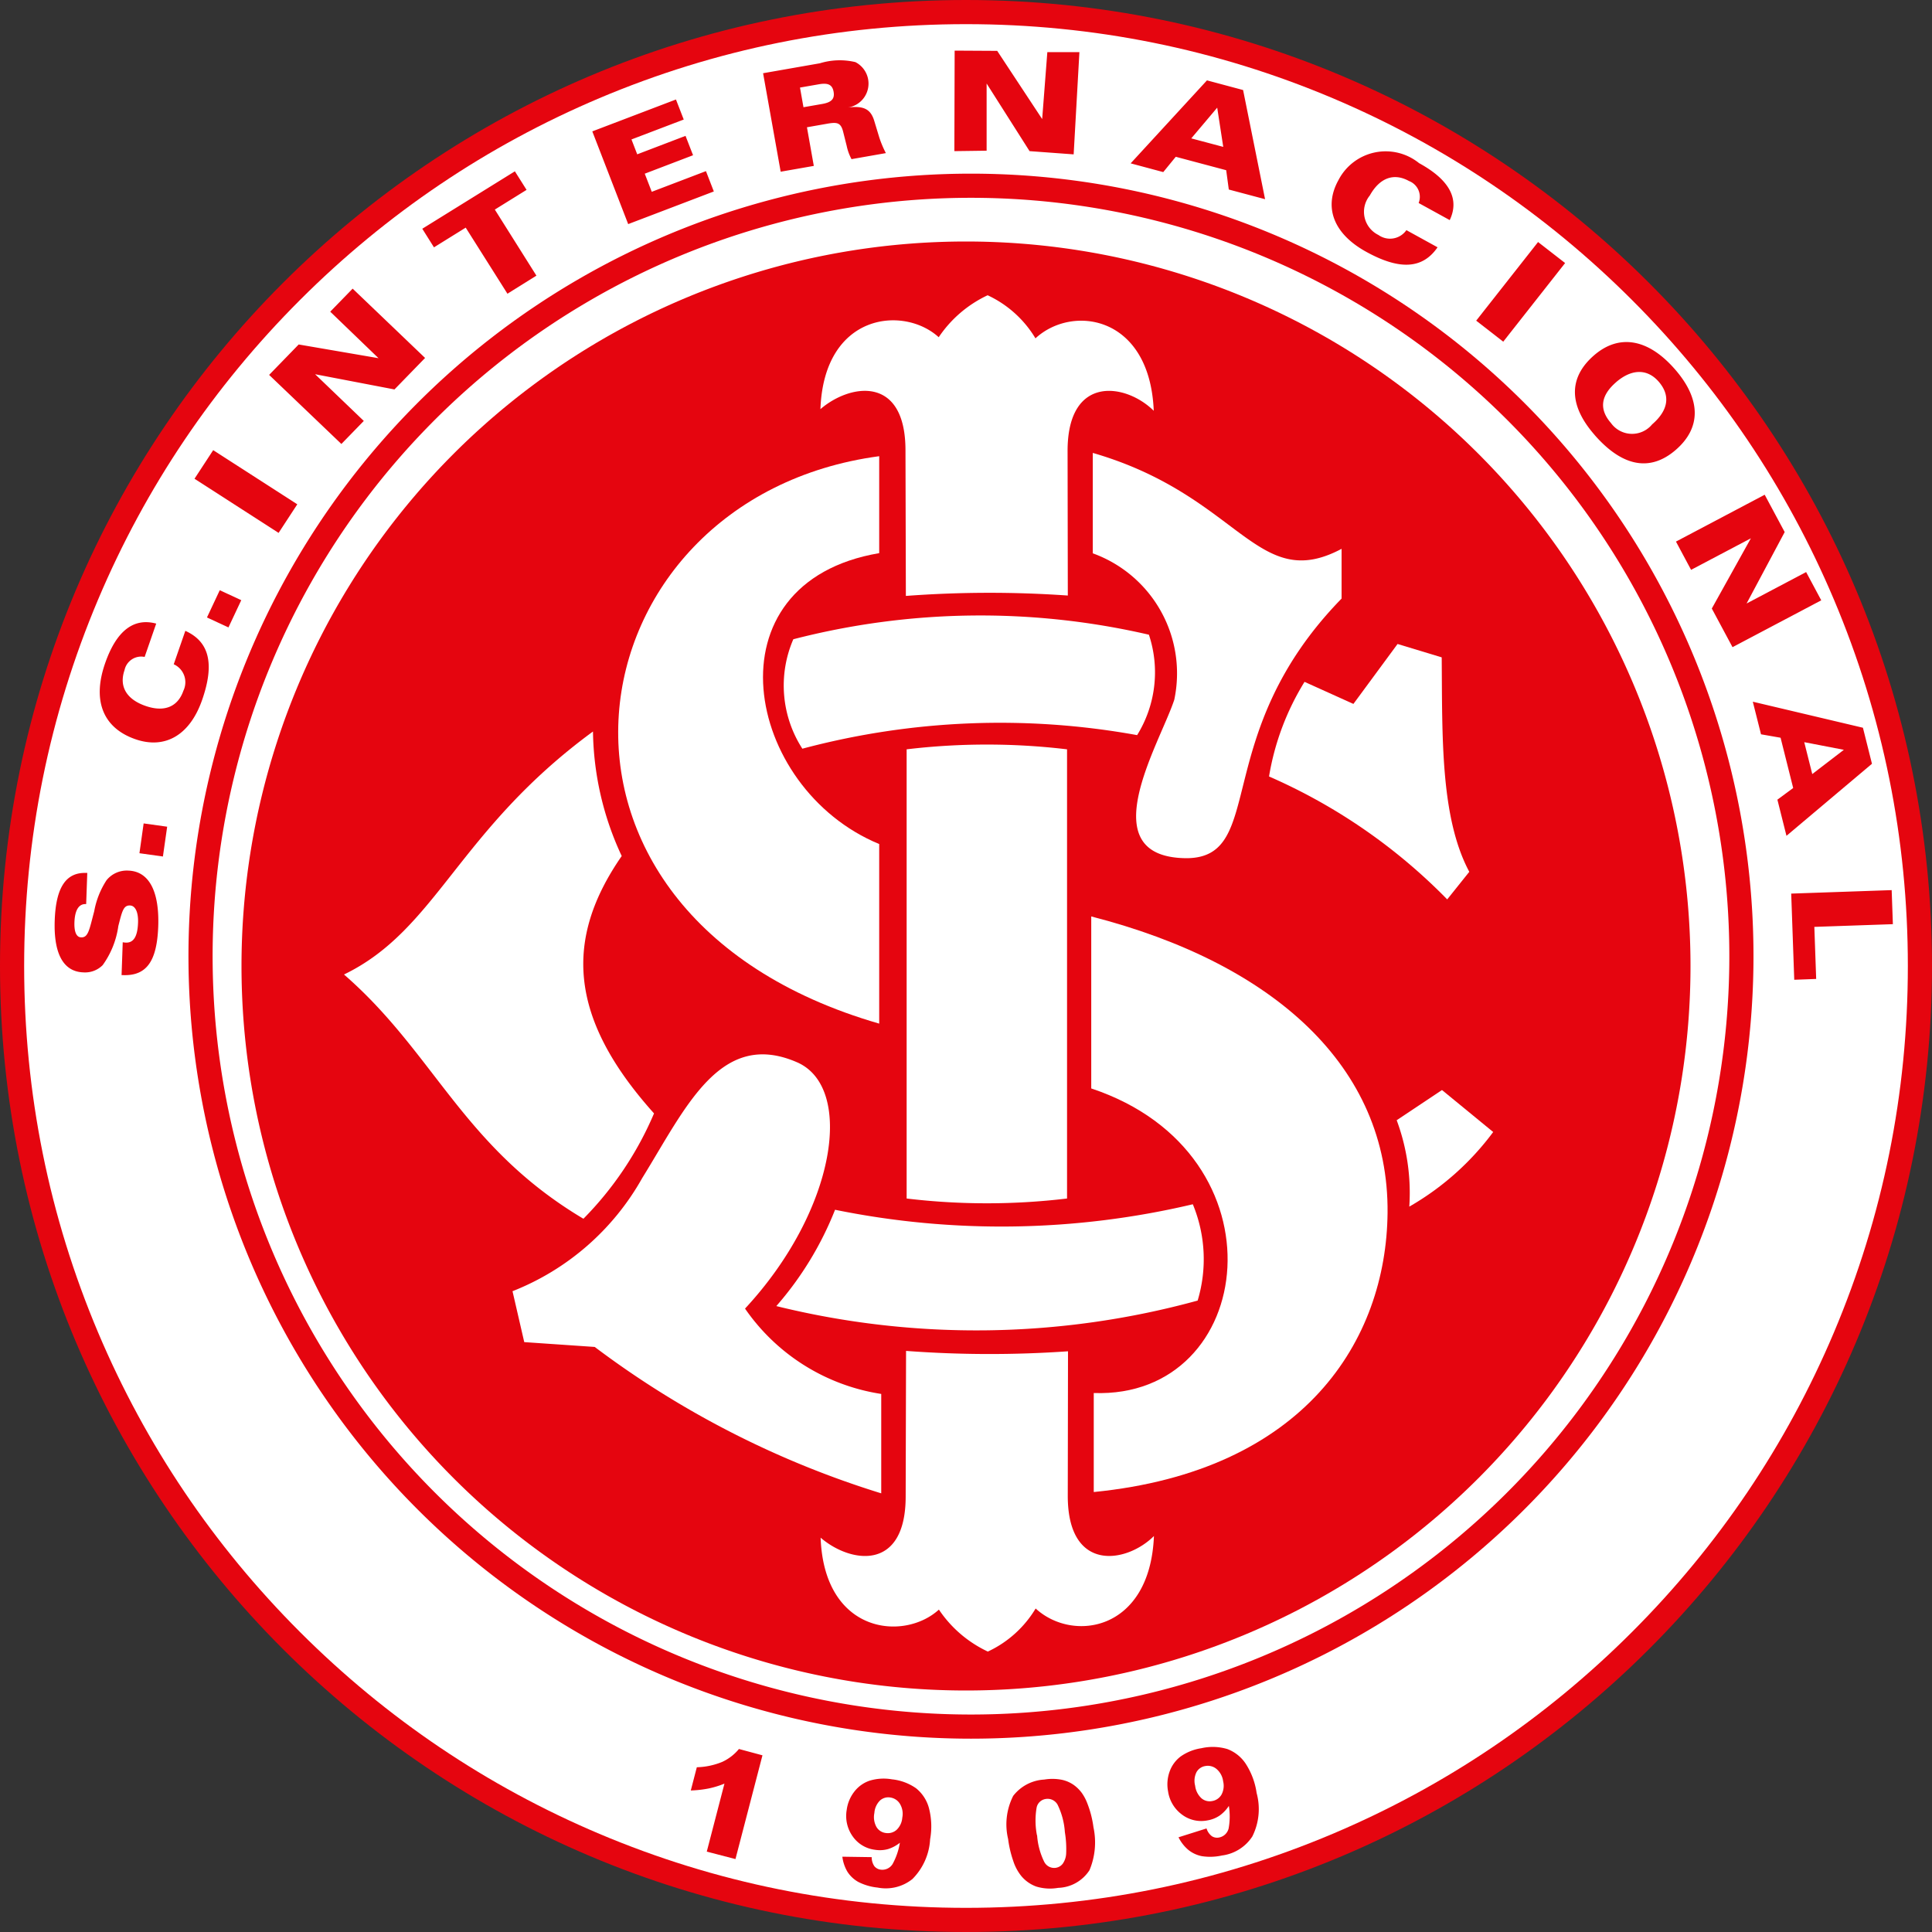 <svg xmlns="http://www.w3.org/2000/svg" width="40" height="40" viewBox="0 0 40 40">
  <rect x="0" y="0" width="40" height="40" fill="#333333" stroke="none"/>
  <g id="Grupo_9265" data-name="Grupo 9265" transform="translate(-12.17 -9.466)">
    <g id="path3294" fill="#fff" stroke-miterlimit="4.8">
      <path d="M 32.17 49.216 C 29.504 49.216 26.917 48.694 24.483 47.664 C 22.131 46.669 20.019 45.245 18.205 43.431 C 16.391 41.617 14.967 39.505 13.972 37.153 C 12.942 34.719 12.42 32.132 12.42 29.466 C 12.42 26.8 12.942 24.213 13.972 21.778 C 14.967 19.427 16.391 17.315 18.205 15.501 C 20.019 13.687 22.131 12.263 24.483 11.268 C 26.917 10.238 29.504 9.716 32.17 9.716 C 34.836 9.716 37.423 10.238 39.858 11.268 C 42.209 12.263 44.321 13.687 46.135 15.501 C 47.949 17.315 49.373 19.427 50.368 21.778 C 51.398 24.213 51.92 26.8 51.92 29.466 C 51.92 32.132 51.398 34.719 50.368 37.153 C 49.373 39.505 47.949 41.617 46.135 43.431 C 44.321 45.245 42.209 46.669 39.858 47.664 C 37.423 48.694 34.836 49.216 32.17 49.216 Z" stroke="none"/>
      <path d="M 32.17 9.966 C 29.537 9.966 26.984 10.482 24.58 11.498 C 22.258 12.48 20.172 13.886 18.381 15.677 C 16.59 17.468 15.184 19.554 14.202 21.876 C 13.186 24.28 12.67 26.833 12.67 29.466 C 12.67 32.099 13.186 34.652 14.202 37.056 C 15.184 39.378 16.59 41.464 18.381 43.255 C 20.172 45.046 22.258 46.452 24.58 47.434 C 26.984 48.45 29.537 48.966 32.17 48.966 C 34.803 48.966 37.356 48.45 39.76 47.434 C 42.082 46.452 44.168 45.046 45.959 43.255 C 47.75 41.464 49.156 39.378 50.138 37.056 C 51.154 34.652 51.67 32.099 51.67 29.466 C 51.67 26.833 51.154 24.28 50.138 21.876 C 49.156 19.554 47.75 17.468 45.959 15.677 C 44.168 13.886 42.082 12.48 39.76 11.498 C 37.356 10.482 34.803 9.966 32.17 9.966 M 32.17 9.466 C 43.216 9.466 52.17 18.42 52.17 29.466 C 52.17 40.512 43.216 49.466 32.17 49.466 C 21.124 49.466 12.17 40.512 12.17 29.466 C 12.17 18.42 21.124 9.466 32.17 9.466 Z" stroke="none" fill="#e5050f"/>
    </g>
    <path id="path3278" d="M166.612,144.214a15.951,15.951,0,0,1-31.9,0h0a15.951,15.951,0,1,1,31.9,0Z" transform="translate(-118.389 -114.773)" fill="#fff" stroke="#e5050f" stroke-miterlimit="4.8" stroke-width="0.5"/>
    <path id="path2416" d="M183.27,161.958a15,15,0,0,1-30,0v0a15,15,0,0,1,30,0Z" transform="translate(-136.1 -132.492)" fill="#e5050f"/>
    <g id="g3246" transform="translate(19.292 15.582)">
      <path id="path3188" d="M787.816,405.839a5.4,5.4,0,0,1,.735-1.959l1.012.457.914-1.241.914.277c.014,1.632-.031,3.313.571,4.44l-.457.571A11.727,11.727,0,0,0,787.816,405.839Z" transform="translate(-768.664 -395.879)" fill="#fff"/>
      <path id="path3190" d="M682.02,294.637c-2.022-.008-.557-2.376-.261-3.28a2.642,2.642,0,0,0-1.687-3.032v-2.079c3.053.885,3.394,2.92,5.151,1.986v1.03C682.483,292.071,683.683,294.621,682.02,294.637Z" transform="translate(-664.569 -282.985)" fill="#fff"/>
      <path id="path3192" d="M491.508,386.1a15.482,15.482,0,0,1,7.362-.094,2.47,2.47,0,0,1-.244,2.079,15.882,15.882,0,0,0-6.931.281A2.412,2.412,0,0,1,491.508,386.1Z" transform="translate(-482.205 -378.981)" fill="#fff"/>
      <path id="path3194" d="M395.3,290.273c-3.6.612-2.79,4.872,0,6.023v3.718c-7.9-2.282-6.476-10.879,0-11.748Z" transform="translate(-384.219 -284.937)" fill="#fff"/>
      <path id="path3196" d="M569.636,474a13.979,13.979,0,0,1-3.321,0V464.7a14.021,14.021,0,0,1,3.321,0Z" transform="translate(-554.666 -455.302)" fill="#fff"/>
      <path id="path3202" d="M222.412,461.589c1.925-.931,2.351-2.975,5.155-5.031a6.271,6.271,0,0,0,.595,2.578c-1.189,1.717-1.109,3.348.669,5.329a7,7,0,0,1-1.462,2.181C224.869,465.158,224.292,463.222,222.412,461.589Z" transform="translate(-222.412 -447.529)" fill="#fff"/>
      <path id="path3204" d="M486.654,747.651a6.846,6.846,0,0,0,1.216-1.994,17.248,17.248,0,0,0,7.407-.114,2.971,2.971,0,0,1,.1,1.994A17.3,17.3,0,0,1,486.654,747.651Z" transform="translate(-477.703 -726.726)" fill="#fff"/>
      <path id="path3206" d="M325.406,658.71l.243,1.054,1.459.1a19.34,19.34,0,0,0,5.932,3.031v-2.058a4.2,4.2,0,0,1-2.82-1.767c1.888-2.031,2.271-4.581,1.076-5.1-1.589-.69-2.3.935-3.206,2.4A5.307,5.307,0,0,1,325.406,658.71Z" transform="translate(-321.917 -638.093)" fill="#fff"/>
      <path id="path3208" d="M518.706,193.214c.008-1.574,1.214-1.383,1.784-.816-.08-1.974-1.682-2.209-2.449-1.5a2.273,2.273,0,0,0-.99-.892,2.494,2.494,0,0,0-1.013.869c-.725-.662-2.376-.5-2.449,1.489.611-.527,1.761-.713,1.761.854l.008,3.013a23.234,23.234,0,0,1,3.353-.008Z" transform="translate(-503.725 -190.009)" fill="#fff"/>
      <path id="path3216" d="M518.807,838.049c.008,1.574,1.214,1.383,1.784.816-.08,1.974-1.682,2.209-2.449,1.5a2.273,2.273,0,0,1-.99.892,2.493,2.493,0,0,1-1.013-.869c-.725.662-2.376.5-2.449-1.489.611.527,1.761.713,1.761-.854l.008-3.013a23.239,23.239,0,0,0,3.353.008Z" transform="translate(-503.822 -813.179)" fill="#fff"/>
      <path id="path3218" d="M679.153,569.5v3.561c4.072,1.355,3.428,6.427.052,6.306v2.05c4.366-.433,6.056-3.141,6.083-5.779C685.318,572.61,682.928,570.469,679.153,569.5Z" transform="translate(-663.682 -556.642)" fill="#fff"/>
      <path id="path3222" d="M866.081,678.064a4.316,4.316,0,0,0-.261-1.789l.938-.625,1.06.869A5.678,5.678,0,0,1,866.081,678.064Z" transform="translate(-844.025 -659.198)" fill="#fff"/>
    </g>
    <g id="Grupo_9243" data-name="Grupo 9243" transform="translate(26.473 45.682)" style="isolation: isolate">
      <path id="Caminho_22687" data-name="Caminho 22687" d="M435.888,1078.738l-.559,2.148-.594-.154.366-1.408a1.877,1.877,0,0,1-.325.1,2.261,2.261,0,0,1-.372.042l.125-.481a1.475,1.475,0,0,0,.526-.111.978.978,0,0,0,.346-.267Z" transform="translate(-434.405 -1078.612)" fill="#e5050f"/>
    </g>
    <g id="Grupo_9244" data-name="Grupo 9244" transform="translate(29.61 46.29)" style="isolation: isolate">
      <path id="Caminho_22688" data-name="Caminho 22688" d="M527.032,1098.19l.608.009a.319.319,0,0,0,.055.188.2.2,0,0,0,.13.071.251.251,0,0,0,.246-.114,1.375,1.375,0,0,0,.152-.443.746.746,0,0,1-.244.131.632.632,0,0,1-.27.015.661.661,0,0,1-.461-.275.728.728,0,0,1-.126-.55.779.779,0,0,1,.157-.378.671.671,0,0,1,.318-.228.993.993,0,0,1,.461-.028,1.06,1.06,0,0,1,.5.185.789.789,0,0,1,.264.4,1.5,1.5,0,0,1,.027.657,1.263,1.263,0,0,1-.367.823.882.882,0,0,1-.721.176,1.129,1.129,0,0,1-.4-.117.635.635,0,0,1-.223-.209A.8.8,0,0,1,527.032,1098.19Zm1.241-.809a.4.4,0,0,0-.05-.287.28.28,0,0,0-.2-.13.255.255,0,0,0-.211.062.4.4,0,0,0-.117.259.42.42,0,0,0,.043.289.259.259,0,0,0,.191.125.274.274,0,0,0,.224-.063A.387.387,0,0,0,528.273,1097.38Z" transform="translate(-527.032 -1096.573)" fill="#e5050f"/>
    </g>
    <g id="Grupo_9245" data-name="Grupo 9245" transform="translate(33.017 46.296)" style="isolation: isolate">
      <path id="Caminho_22689" data-name="Caminho 22689" d="M627.639,1097.977a1.306,1.306,0,0,1,.105-.893.873.873,0,0,1,.643-.338,1.016,1.016,0,0,1,.366.005.672.672,0,0,1,.248.109.76.76,0,0,1,.164.163.964.964,0,0,1,.112.211,2.091,2.091,0,0,1,.129.5,1.489,1.489,0,0,1-.082.888.8.8,0,0,1-.649.366.971.971,0,0,1-.453-.027.72.72,0,0,1-.31-.218.968.968,0,0,1-.166-.31A2.255,2.255,0,0,1,627.639,1097.977Zm.6-.079a1.48,1.48,0,0,0,.149.554.231.231,0,0,0,.232.122.223.223,0,0,0,.15-.086.4.4,0,0,0,.071-.216,2.134,2.134,0,0,0-.027-.437,1.521,1.521,0,0,0-.151-.569.236.236,0,0,0-.239-.119.225.225,0,0,0-.195.18A1.6,1.6,0,0,0,628.236,1097.9Z" transform="translate(-627.614 -1096.732)" fill="#e5050f"/>
    </g>
    <g id="Grupo_9246" data-name="Grupo 9246" transform="translate(36.337 45.636)" style="isolation: isolate">
      <path id="Caminho_22690" data-name="Caminho 22690" d="M725.84,1079.12l.58-.183a.318.318,0,0,0,.111.161.2.2,0,0,0,.146.027.252.252,0,0,0,.2-.186,1.374,1.374,0,0,0,.005-.469.749.749,0,0,1-.19.2.636.636,0,0,1-.251.1.661.661,0,0,1-.524-.116.728.728,0,0,1-.293-.482.78.78,0,0,1,.03-.408.673.673,0,0,1,.23-.317,1,1,0,0,1,.429-.171,1.058,1.058,0,0,1,.537.017.787.787,0,0,1,.375.295,1.5,1.5,0,0,1,.232.615,1.265,1.265,0,0,1-.089.9.883.883,0,0,1-.629.394,1.126,1.126,0,0,1-.415.014.637.637,0,0,1-.278-.128A.8.8,0,0,1,725.84,1079.12Zm.924-1.158a.4.4,0,0,0-.138-.257.281.281,0,0,0-.232-.06.255.255,0,0,0-.181.125.4.4,0,0,0-.029.282.419.419,0,0,0,.131.26.259.259,0,0,0,.22.058.275.275,0,0,0,.193-.13A.386.386,0,0,0,726.764,1077.962Z" transform="translate(-725.607 -1077.251)" fill="#e5050f"/>
    </g>
    <path id="Caminho_22691" data-name="Caminho 22691" d="M82.018,59.455l-.038-1.078,1.626-.056-.025-.705-2.08.072.063,1.784Zm-.081-4.242-.166-.66.82.158Zm-1.061-.823.405.071.261,1.041-.327.241.188.749L83.173,55l-.187-.746-2.28-.539ZM79.115,50.4l.313.585,1.238-.653-.809,1.454.429.8,1.837-.97-.313-.585-1.233.651.789-1.479-.414-.773ZM77.875,47.1c.327-.282.648-.278.88-.014.25.286.206.594-.134.888a.538.538,0,0,1-.852-.029c-.248-.284-.214-.568.107-.845m-.446,1.092c.578.661,1.153.765,1.679.311s.533-1.045-.019-1.675-1.153-.731-1.668-.287c-.532.459-.534,1.031.008,1.65m-2.451-2.365.56.435,1.281-1.628-.56-.435Zm-1.19-2.435.642.353c.206-.434,0-.832-.634-1.179a1.1,1.1,0,0,0-1.668.348c-.311.557-.111,1.111.574,1.488s1.163.361,1.476-.094l-.645-.355a.414.414,0,0,1-.579.1.534.534,0,0,1-.179-.817c.206-.369.5-.473.812-.3a.35.35,0,0,1,.2.454m-4.046-1.161-.662-.176.537-.636ZM68.5,42.75l.259-.317,1.044.278.054.4.751.2-.455-2.26-.748-.2-1.58,1.718Zm-4.325-.434.668-.009,0-1.391.889,1.4.913.067.119-2.117H66.1l-.107,1.386-.931-1.412-.881-.005ZM60.979,41l.39-.068c.188-.033.28.006.306.156s-.049.218-.234.251l-.39.068Zm-.4,1.742.686-.12-.142-.8.433-.076c.2-.034.273-.016.32.183l.07.279a1.008,1.008,0,0,0,.1.274l.711-.125a2.142,2.142,0,0,1-.138-.329l-.1-.33c-.075-.258-.225-.325-.552-.285a.5.5,0,0,0,.159-.94,1.4,1.4,0,0,0-.735.024l-1.176.206Zm-3.157,1.085,1.773-.676-.163-.421-1.122.428-.145-.375,1-.382L58.609,42l-1,.382-.119-.308,1.082-.412-.161-.415-1.732.66Zm-2.5,1.441.6-.374-.861-1.368.657-.408-.242-.384-1.917,1.189.242.385.657-.408Zm-3.438,3.111.464-.477-1.008-.967,1.643.315.634-.652-1.5-1.435-.464.477,1,.963L50.6,46.319l-.612.63Zm-1.3,1.841.387-.592L48.83,48.507l-.387.592Zm-.773,1.393-.445-.206-.265.564.445.206Zm-2,1.174.239-.689c-.467-.126-.825.149-1.059.825-.271.781-.034,1.342.635,1.571.607.207,1.121-.084,1.376-.819s.156-1.2-.349-1.427l-.24.692a.407.407,0,0,1,.2.548c-.116.334-.394.448-.779.316-.4-.137-.556-.406-.44-.742a.353.353,0,0,1,.416-.274m.467,3.515-.487-.068-.087.617.486.068Zm-.92,2.393-.024.68h.032c.494.017.7-.3.727-1.006.026-.746-.2-1.144-.619-1.158a.538.538,0,0,0-.452.2,1.737,1.737,0,0,0-.254.64c-.1.373-.121.547-.268.542-.1,0-.149-.111-.142-.312.009-.252.091-.382.233-.377H46.2l.023-.645H46.2c-.422-.015-.627.306-.651.982-.025.7.185,1.063.593,1.077a.514.514,0,0,0,.4-.15,1.806,1.806,0,0,0,.324-.81c.074-.285.1-.43.238-.425.11,0,.178.132.17.356-.01.284-.09.419-.255.413a.514.514,0,0,1-.063-.008" transform="translate(-32.246 -29.721)" fill="#e5050f"/>
  </g>
</svg>
